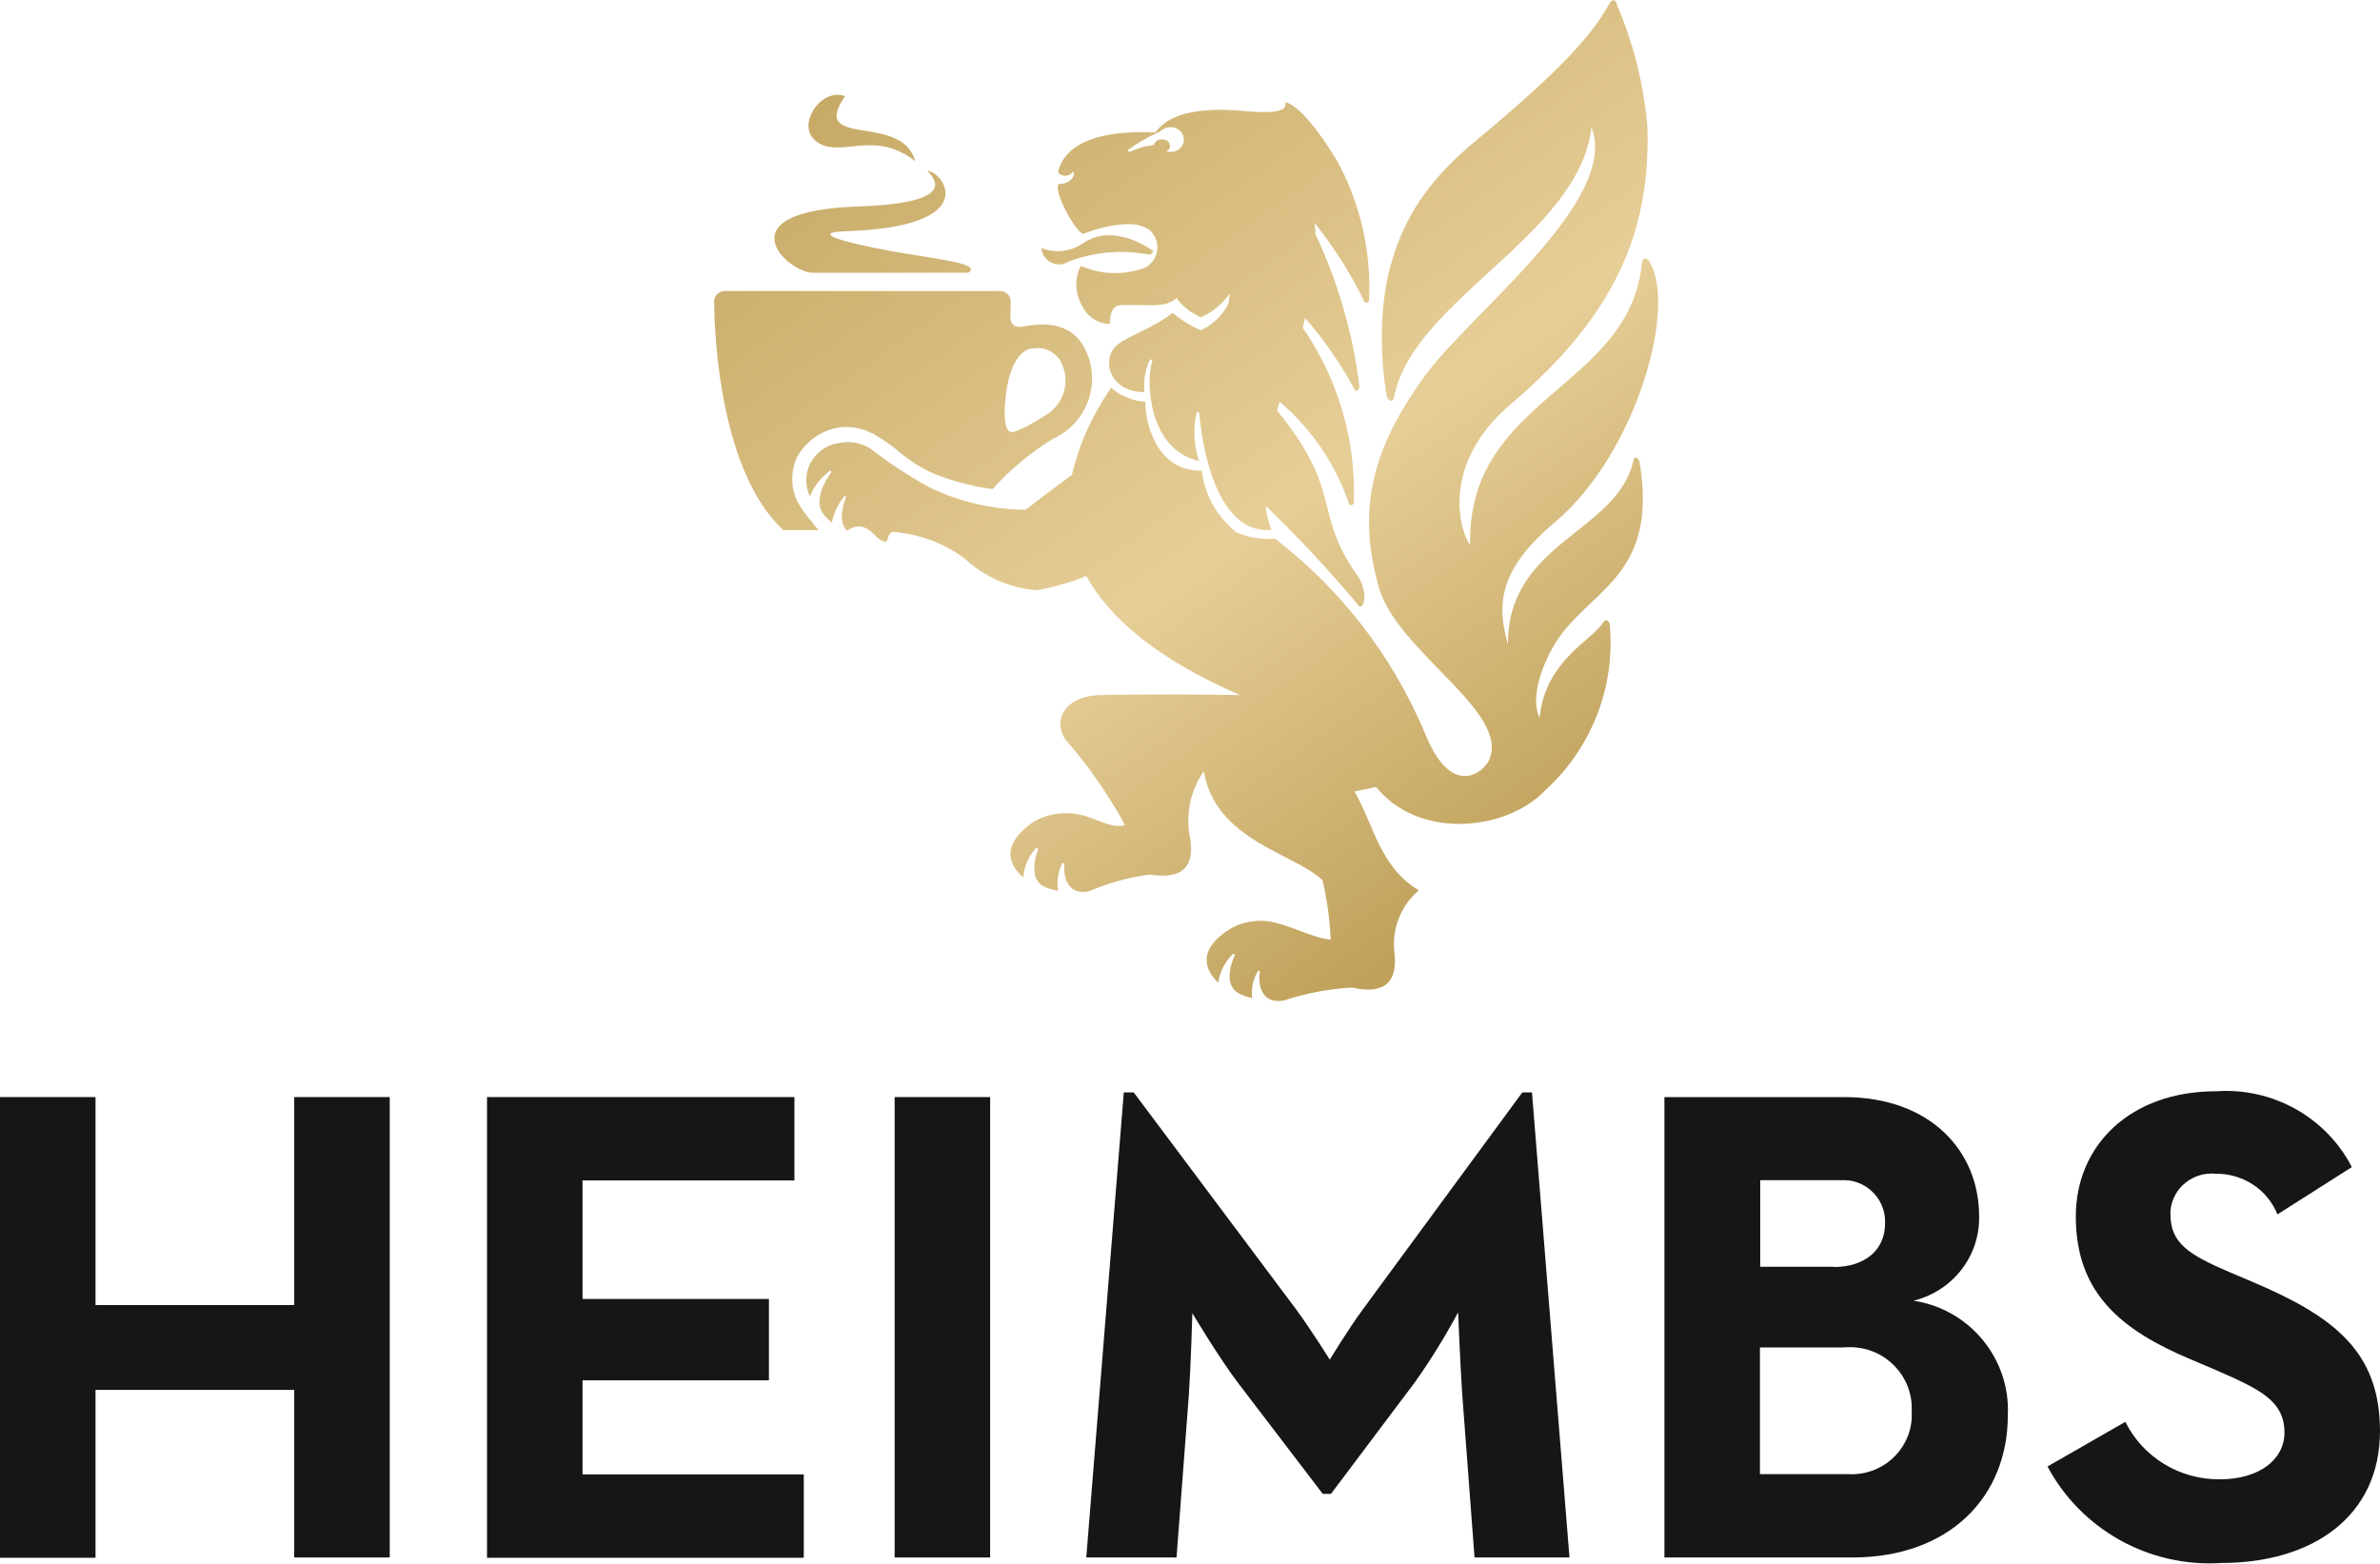 <svg width="105" height="69" viewBox="0 0 105 69" fill="none" xmlns="http://www.w3.org/2000/svg">
<g clip-path="url(#clip0_3040_386)">
<path d="M37.84 9.112C41.745 8.984 41.525 8.125 40.904 7.536C41.59 7.536 43.451 9.996 37.349 10.201C35.617 10.253 37.31 10.714 39.353 11.086C41.215 11.419 43.387 11.624 42.714 12.034H35.85C34.751 12.034 31.816 9.317 37.84 9.112ZM46.67 8.125C47.11 8.125 47.381 7.895 47.381 7.638C47.381 7.587 47.343 7.6 47.317 7.6C47.187 7.767 46.942 7.805 46.774 7.69C46.735 7.664 46.709 7.638 46.683 7.6C46.825 6.882 47.575 5.69 50.975 5.844C51.66 4.845 53.38 4.793 54.517 4.87H54.595C54.724 4.883 54.854 4.896 54.97 4.909C57.051 5.075 56.638 4.614 56.728 4.511C57.297 4.665 58.15 5.729 58.9 6.946C58.926 6.998 58.952 7.036 58.977 7.074C60.012 8.958 60.503 11.099 60.4 13.239C60.4 13.303 60.335 13.367 60.257 13.354C60.245 13.354 60.231 13.354 60.219 13.354C59.611 12.098 58.861 10.919 57.995 9.83C58.008 9.996 58.034 10.163 58.034 10.33C59.029 12.444 59.689 14.713 59.973 17.032C59.973 17.148 59.895 17.301 59.779 17.224C59.172 16.084 58.435 15.007 57.581 14.033C57.543 14.174 57.504 14.328 57.478 14.469C59.029 16.712 59.818 19.39 59.727 22.107C59.727 22.3 59.637 22.312 59.533 22.274C58.939 20.505 57.879 18.942 56.457 17.724C56.418 17.852 56.379 17.981 56.34 18.109C59.301 21.748 57.892 22.594 59.883 25.388C60.283 25.939 60.27 26.772 59.986 26.772C58.68 25.209 57.297 23.722 55.836 22.312C55.875 22.684 55.952 23.043 56.095 23.376C53.263 23.645 52.914 18.25 52.914 18.25L52.811 18.122C52.63 18.852 52.656 19.621 52.901 20.339C50.562 19.826 50.562 16.584 50.846 15.93C50.807 15.879 50.755 15.866 50.742 15.84C50.523 16.302 50.445 16.802 50.484 17.301C48.907 17.301 48.532 15.764 49.346 15.174C49.747 14.879 50.419 14.623 50.898 14.341C51.092 14.239 51.285 14.123 51.467 13.995L51.505 13.969L51.647 13.867L51.699 13.828L51.738 13.803C52.113 14.123 52.526 14.379 52.979 14.572C53.509 14.328 53.936 13.918 54.194 13.405L54.259 12.944C53.936 13.405 53.496 13.777 52.979 13.995H52.953L52.927 13.969H52.889L52.837 13.931L52.785 13.905L52.721 13.867L52.656 13.828C52.656 13.828 52.565 13.777 52.514 13.739C52.488 13.726 52.462 13.713 52.436 13.687C52.41 13.662 52.384 13.649 52.358 13.623C52.333 13.598 52.307 13.585 52.281 13.559L52.203 13.482C52.203 13.482 52.178 13.457 52.165 13.457C52.074 13.367 51.984 13.264 51.919 13.149C51.467 13.534 50.936 13.47 50.083 13.457C50.006 13.457 49.928 13.457 49.85 13.457C49.463 13.482 48.971 13.29 48.971 14.29C48.428 14.29 47.95 13.957 47.73 13.47C47.42 12.931 47.407 12.29 47.679 11.727C48.571 12.124 49.566 12.149 50.484 11.829C51.001 11.573 51.208 10.958 50.949 10.445C50.923 10.407 50.898 10.355 50.872 10.317C50.174 9.356 47.795 10.317 47.795 10.317C47.498 10.304 46.476 8.497 46.696 8.138L46.67 8.125ZM49.76 6.6C49.76 6.677 49.799 6.716 49.889 6.677C50.212 6.536 50.562 6.434 50.911 6.395C50.949 6.241 51.092 6.139 51.26 6.152C51.441 6.139 51.596 6.254 51.622 6.434C51.622 6.536 51.544 6.639 51.441 6.677C51.492 6.69 51.557 6.703 51.622 6.703C51.919 6.728 52.19 6.511 52.229 6.216C52.255 5.921 52.035 5.652 51.738 5.613C51.699 5.613 51.66 5.613 51.635 5.613C51.467 5.613 51.298 5.678 51.182 5.806H51.169C50.678 6.024 50.2 6.293 49.773 6.613M47.045 11.586C48.209 11.111 49.476 10.996 50.717 11.24C50.794 11.214 50.859 11.15 50.872 11.073C50.872 11.073 49.165 9.766 47.769 10.74C47.239 11.099 46.554 11.188 45.946 10.945C45.972 11.368 46.347 11.688 46.774 11.662C46.864 11.662 46.955 11.637 47.045 11.598M40.374 7.1C39.793 4.947 35.656 6.587 37.285 4.242C36.199 3.858 35.164 5.498 35.94 6.177C36.987 7.1 38.487 5.639 40.361 7.1M72.306 20.326C72.293 20.223 72.112 20.082 72.061 20.326C71.337 23.517 66.514 23.901 66.527 28.425C66.036 26.747 66.075 25.157 68.583 23.056C72.216 20.006 74.038 13.418 72.733 11.496C72.552 11.304 72.461 11.432 72.435 11.611C71.905 17.135 64.73 17.532 64.86 24.017C64.498 23.671 63.399 20.582 66.67 17.814C71.673 13.585 72.797 9.689 72.681 5.613C72.526 3.755 72.073 1.935 71.337 0.218C71.311 0.013 71.143 -0.102 71 0.167C70.251 1.5 69.01 2.973 65.118 6.203C62.92 8.023 60.193 10.958 61.162 17.404C61.201 17.673 61.447 17.827 61.511 17.494C62.339 13.239 69.682 10.381 70.212 5.613C71.479 8.856 64.86 13.816 62.843 16.609C60.775 19.467 59.753 22.197 60.839 25.939C61.654 28.771 66.721 31.463 65.674 33.577C65.416 34.09 64.007 35.256 62.843 32.296C61.421 28.938 59.158 26.003 56.263 23.773C55.681 23.812 55.099 23.722 54.556 23.491C53.703 22.825 53.147 21.838 53.018 20.762C51.298 20.826 50.562 19.134 50.523 17.724C50.303 17.712 50.096 17.673 49.889 17.596C49.566 17.494 49.282 17.34 49.023 17.109C48.209 18.275 47.614 19.57 47.291 20.954C46.218 21.736 45.248 22.492 45.248 22.492C43.787 22.479 42.352 22.146 41.034 21.518C40.116 21.018 39.237 20.441 38.409 19.8C38.345 19.762 38.293 19.724 38.228 19.698C37.84 19.506 37.401 19.454 36.974 19.557C36.069 19.698 35.449 20.544 35.591 21.441C35.617 21.608 35.669 21.761 35.733 21.902C35.914 21.454 36.224 21.056 36.612 20.774C36.651 20.736 36.703 20.813 36.651 20.877C36.367 21.262 35.888 22.146 36.328 22.684C36.431 22.825 36.561 22.953 36.703 23.056C36.78 22.633 36.974 22.235 37.246 21.902C37.297 21.851 37.349 21.902 37.31 21.979C37.181 22.287 36.974 23.056 37.375 23.415C38.086 22.889 38.577 23.62 38.72 23.735C38.862 23.85 39.107 23.953 39.12 23.889C39.198 23.62 39.276 23.479 39.392 23.466C40.529 23.555 41.628 23.953 42.546 24.632C43.425 25.452 44.55 25.952 45.739 26.042C46.489 25.914 47.226 25.696 47.924 25.414C48.92 27.221 50.962 29.041 54.711 30.668C50.445 30.604 48.609 30.668 48.609 30.668C46.98 30.668 46.425 31.783 47.006 32.629C48.015 33.782 48.894 35.051 49.631 36.397C49.114 36.615 48.234 36.051 47.666 35.948C46.968 35.794 46.244 35.897 45.623 36.243C44.02 37.345 44.602 38.242 45.145 38.717C45.184 38.23 45.377 37.781 45.701 37.422C45.739 37.384 45.817 37.422 45.791 37.499C45.623 37.935 45.429 38.87 46.114 39.139C46.295 39.216 46.489 39.268 46.683 39.293C46.606 38.896 46.683 38.473 46.851 38.114C46.89 38.05 46.955 38.063 46.955 38.153C46.916 38.537 47.019 39.55 48.066 39.319C48.92 38.947 49.812 38.704 50.73 38.588C51.415 38.691 52.824 38.793 52.501 36.974C52.294 35.948 52.514 34.885 53.108 34.026C53.625 37.089 57.09 37.64 58.344 38.832C58.551 39.691 58.667 40.575 58.706 41.459C57.904 41.395 56.754 40.729 55.875 40.639C55.358 40.588 54.841 40.69 54.375 40.921C52.695 41.92 53.225 42.856 53.742 43.356C53.819 42.882 54.039 42.433 54.388 42.1C54.427 42.062 54.505 42.1 54.466 42.177C54.259 42.6 54.013 43.522 54.685 43.843C54.867 43.933 55.047 43.997 55.241 44.035C55.19 43.625 55.28 43.215 55.487 42.856C55.526 42.792 55.59 42.818 55.578 42.907C55.513 43.292 55.552 44.304 56.612 44.15C57.594 43.83 58.616 43.625 59.65 43.574C60.322 43.715 61.718 43.92 61.524 42.074C61.382 41.023 61.783 39.972 62.597 39.28C60.865 38.268 60.593 36.333 59.753 34.923L60.71 34.718C62.584 37.063 66.463 36.679 68.182 34.859C70.238 32.988 71.285 30.258 71.013 27.503C71.013 27.503 70.884 27.221 70.716 27.477C70.251 28.246 68.169 29.143 67.924 31.668C67.743 31.335 67.549 30.348 68.454 28.656C69.889 25.991 73.25 25.657 72.319 20.3M35.862 23.094C35.94 23.197 36.031 23.286 36.121 23.389H34.557C31.79 20.826 31.519 14.905 31.506 13.316C31.506 13.059 31.7 12.854 31.958 12.841C31.958 12.841 31.958 12.841 31.971 12.841H44.123C44.382 12.841 44.589 13.047 44.589 13.303C44.589 13.47 44.589 13.675 44.576 13.918C44.563 14.162 44.641 14.456 45.041 14.418C45.442 14.379 47.032 13.944 47.795 15.264C48.596 16.661 48.105 18.442 46.696 19.237C46.631 19.275 46.567 19.314 46.489 19.339C45.481 19.954 44.576 20.71 43.787 21.582C42.908 21.454 42.055 21.236 41.24 20.916C40.646 20.659 40.103 20.313 39.612 19.89C39.327 19.647 39.03 19.442 38.707 19.249H38.694C38.629 19.198 38.551 19.16 38.474 19.108H38.448C38.073 18.916 37.66 18.826 37.233 18.839C37.078 18.839 36.923 18.878 36.78 18.916H36.755C36.056 19.108 35.462 19.583 35.139 20.223C34.88 20.826 34.893 21.505 35.164 22.107C35.358 22.453 35.591 22.787 35.862 23.069M44.77 19.044C45.209 18.878 45.623 18.647 46.011 18.391C46.903 17.942 47.265 16.866 46.812 15.981C46.812 15.969 46.8 15.956 46.787 15.93C46.541 15.52 46.075 15.302 45.61 15.366C44.589 15.405 44.395 17.301 44.395 17.301C44.395 17.301 44.085 19.301 44.757 19.044" fill="url(#paint0_linear_3040_386)"/>
<path d="M0 48.405H4.214V57.581H12.98V48.405H17.194V68.718H12.98V61.324H4.214V68.731H0V48.418V48.405Z" fill="#161615"/>
<path d="M21.486 48.405H35.048V52.083H25.701V57.312H33.923V60.901H25.701V65.053H35.461V68.731H21.486V48.405Z" fill="#161615"/>
<path d="M39.469 48.405H43.683V68.718H39.469V48.405Z" fill="#161615"/>
<path d="M49.592 48.2H50.018L57.193 57.786C57.852 58.684 58.667 59.991 58.667 59.991C58.667 59.991 59.481 58.645 60.115 57.786L67.16 48.2H67.587L69.242 68.718H65.053L64.51 61.516C64.42 60.17 64.329 57.902 64.329 57.902C63.76 58.965 63.127 59.991 62.429 60.977L58.719 65.912H58.357L54.62 61.016C53.78 59.914 52.604 57.94 52.604 57.94C52.604 57.94 52.539 60.209 52.449 61.554L51.906 68.718H47.924L49.579 48.2H49.592Z" fill="#161615"/>
<path d="M73.43 48.405H81.355C85.181 48.405 87.314 50.802 87.314 53.66C87.353 55.416 86.151 56.966 84.418 57.389C86.9 57.761 88.698 59.952 88.581 62.438C88.581 66.053 85.996 68.718 81.716 68.718H73.43V48.405ZM80.902 55.903C82.259 55.903 83.164 55.159 83.164 53.993C83.216 52.993 82.44 52.122 81.432 52.071C81.329 52.071 81.225 52.071 81.122 52.071H77.657V55.89H80.915L80.902 55.903ZM81.535 65.04C82.996 65.13 84.25 64.028 84.341 62.58C84.341 62.464 84.341 62.349 84.341 62.233C84.392 60.734 83.216 59.491 81.704 59.44C81.561 59.44 81.432 59.44 81.29 59.452H77.644V65.04H81.535Z" fill="#161615"/>
<path d="M90.326 64.707L93.765 62.733C94.541 64.296 96.157 65.283 97.928 65.27C99.673 65.27 100.785 64.399 100.785 63.207C100.785 61.772 99.634 61.272 97.708 60.426L96.648 59.977C93.61 58.696 91.58 57.081 91.58 53.672C91.58 50.532 93.985 48.149 97.76 48.149C100.255 47.969 102.621 49.289 103.758 51.493L100.475 53.582C100.035 52.48 98.949 51.775 97.76 51.788C96.751 51.686 95.846 52.416 95.756 53.416C95.756 53.467 95.756 53.531 95.756 53.582C95.756 54.838 96.544 55.351 98.341 56.12L99.401 56.569C102.983 58.094 104.999 59.644 104.999 63.143C104.999 66.911 102.013 68.961 98.005 68.961C94.812 69.166 91.813 67.487 90.326 64.694" fill="#161615"/>
</g>
<defs>
<linearGradient id="paint0_linear_3040_386" x1="41.418" y1="-8.653" x2="72.573" y2="35.598" gradientUnits="userSpaceOnUse">
<stop stop-color="#BE9F58"/>
<stop offset="0.63" stop-color="#E6CE97"/>
<stop offset="1" stop-color="#BE9F58"/>
</linearGradient>
<clipPath id="clip0_3040_386">
<rect width="105" height="69" fill="white"/>
</clipPath>
</defs>
</svg>
